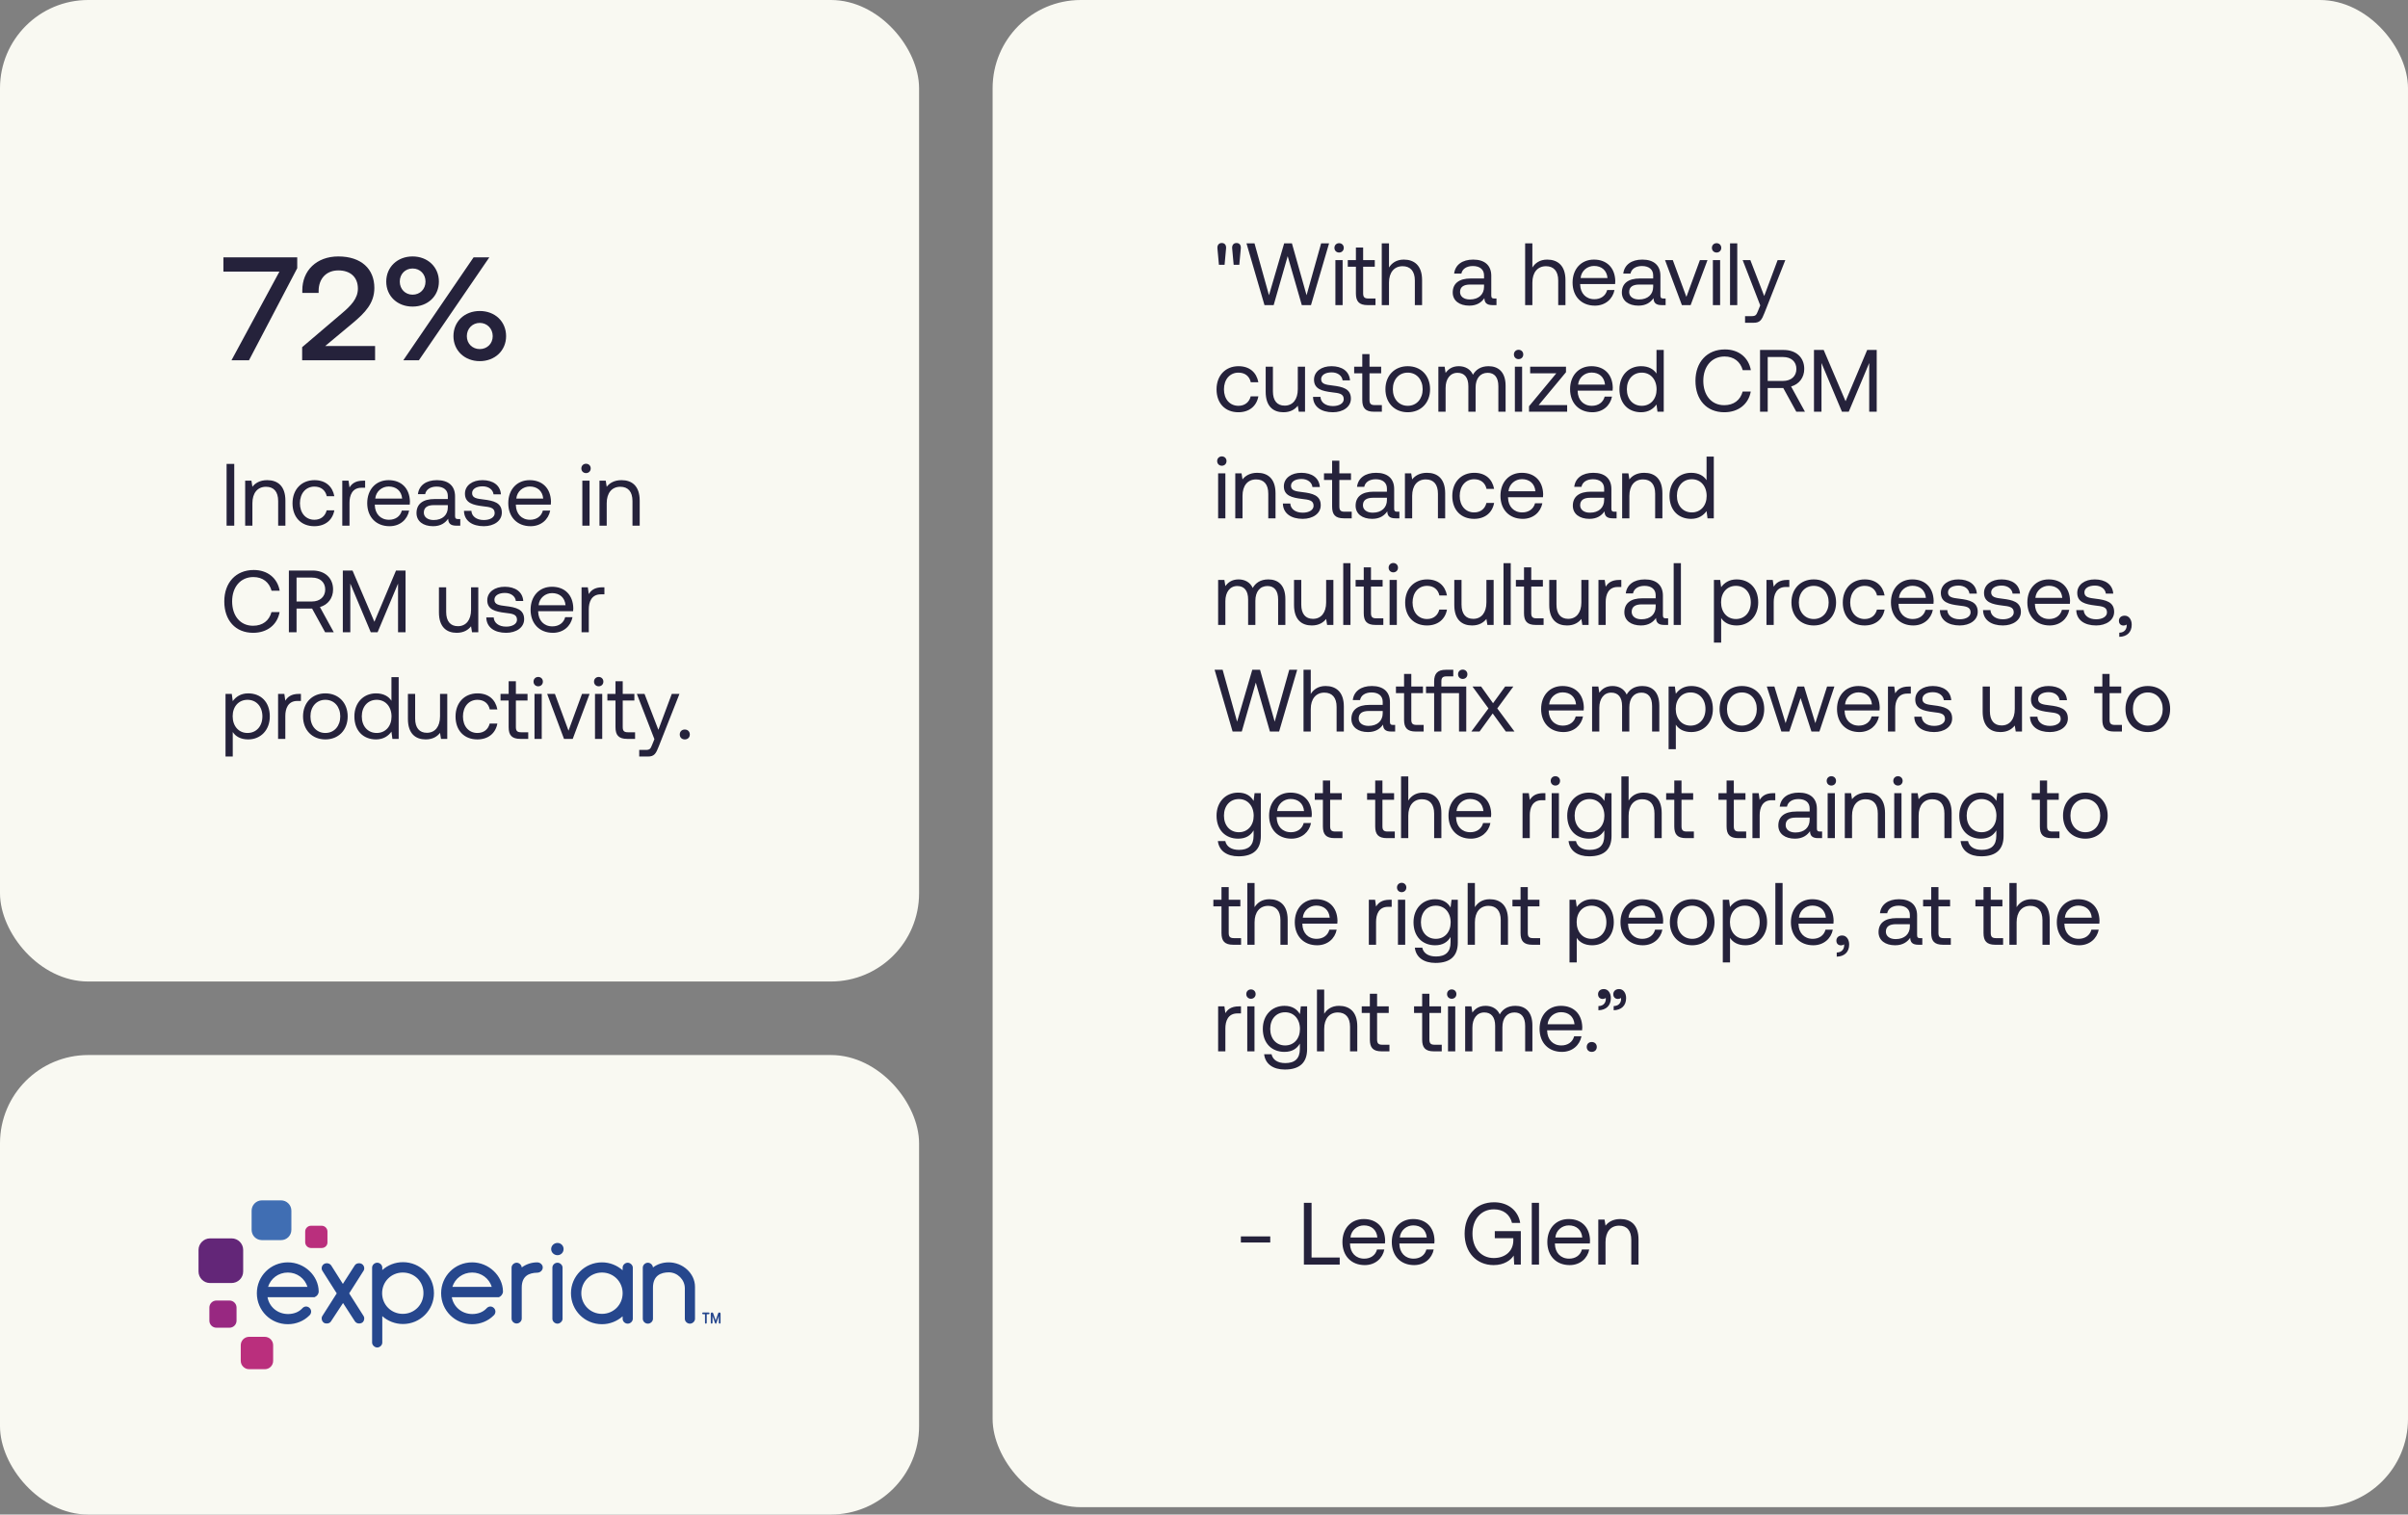 <svg width="655" height="412" viewBox="0 0 655 412" fill="none" xmlns="http://www.w3.org/2000/svg">
<rect x="0" y="0" width="655" height="412" fill="#808080" stroke="none"/>
<rect width="250" height="267" rx="24" fill="#F9F9F2"/>
<path d="M60.769 73.88V70H80.849V72.96L67.729 98H62.969L76.009 73.88H60.769ZM82.189 98V94.44L92.949 85.28C95.469 83.16 97.349 81.2 97.349 78.52C97.349 75.32 95.229 73.56 92.029 73.56C88.829 73.56 86.669 75.72 86.669 79.2V79.68H82.229V78.96C82.229 73.64 86.069 69.76 92.029 69.76C98.309 69.76 101.829 73.2 101.829 78.32C101.829 82.48 99.309 85.08 95.909 87.92L88.469 94.12H102.029V98H82.189ZM105.064 76.6C105.064 72.64 108.104 69.76 112.224 69.76C116.344 69.76 119.384 72.64 119.384 76.6C119.384 80.56 116.344 83.4 112.224 83.4C108.104 83.4 105.064 80.56 105.064 76.6ZM113.944 98H109.704L128.824 70H133.104L113.944 98ZM115.744 76.6C115.744 74.56 114.264 73.04 112.224 73.04C110.224 73.04 108.744 74.56 108.744 76.6C108.744 78.64 110.224 80.16 112.224 80.16C114.264 80.16 115.744 78.64 115.744 76.6ZM123.344 91.44C123.344 87.44 126.384 84.6 130.504 84.6C134.624 84.6 137.664 87.44 137.664 91.44C137.664 95.36 134.624 98.24 130.504 98.24C126.384 98.24 123.344 95.36 123.344 91.44ZM134.024 91.44C134.024 89.4 132.504 87.84 130.504 87.84C128.504 87.84 126.984 89.4 126.984 91.44C126.984 93.48 128.504 94.96 130.504 94.96C132.504 94.96 134.024 93.48 134.024 91.44Z" fill="#25223B"/>
<path d="M61.632 143V126.2H63.72V143H61.632ZM72.688 130.616C75.448 130.616 77.632 132.128 77.632 136.184V143H75.664V136.304C75.664 133.76 74.488 132.416 72.352 132.416C70.048 132.416 68.656 134.12 68.656 136.88V143H66.688V130.76H68.392L68.656 132.416C69.376 131.48 70.624 130.616 72.688 130.616ZM85.496 143.144C81.92 143.144 79.568 140.72 79.568 136.904C79.568 133.16 81.992 130.616 85.544 130.616C88.544 130.616 90.44 132.296 90.944 134.984H88.88C88.52 133.352 87.32 132.368 85.52 132.368C83.168 132.368 81.584 134.24 81.584 136.904C81.584 139.568 83.168 141.392 85.52 141.392C87.272 141.392 88.472 140.384 88.856 138.824H90.944C90.464 141.464 88.472 143.144 85.496 143.144ZM98.766 130.76H99.318V132.68H98.334C95.766 132.68 95.07 134.816 95.07 136.76V143H93.102V130.76H94.806L95.07 132.608C95.646 131.672 96.582 130.76 98.766 130.76ZM105.961 143.144C102.289 143.144 99.889 140.624 99.889 136.88C99.889 133.16 102.241 130.616 105.697 130.616C109.153 130.616 111.409 132.8 111.505 136.424C111.505 136.688 111.481 136.976 111.457 137.264H101.953V137.432C102.025 139.76 103.489 141.392 105.817 141.392C107.545 141.392 108.889 140.48 109.297 138.896H111.289C110.809 141.344 108.793 143.144 105.961 143.144ZM102.073 135.632H109.393C109.201 133.52 107.761 132.344 105.721 132.344C103.921 132.344 102.265 133.64 102.073 135.632ZM124.574 141.2H125.198V143H124.118C122.486 143 121.934 142.304 121.91 141.104C121.142 142.208 119.918 143.144 117.806 143.144C115.118 143.144 113.294 141.8 113.294 139.568C113.294 137.12 114.998 135.752 118.214 135.752H121.814V134.912C121.814 133.328 120.686 132.368 118.766 132.368C117.038 132.368 115.886 133.184 115.646 134.432H113.678C113.966 132.032 115.91 130.616 118.862 130.616C121.982 130.616 123.782 132.176 123.782 135.032V140.384C123.782 141.032 124.022 141.2 124.574 141.2ZM121.814 138.008V137.408H118.022C116.27 137.408 115.286 138.056 115.286 139.448C115.286 140.648 116.318 141.464 117.95 141.464C120.398 141.464 121.814 140.048 121.814 138.008ZM126.207 138.968H128.223C128.295 140.408 129.567 141.464 131.607 141.464C133.335 141.464 134.559 140.72 134.559 139.592C134.559 138.056 133.215 137.936 131.391 137.72C128.655 137.384 126.471 136.832 126.471 134.288C126.471 132.056 128.511 130.592 131.271 130.616C134.055 130.64 136.071 131.936 136.263 134.48H134.247C134.103 133.232 132.951 132.296 131.271 132.296C129.567 132.296 128.415 133.016 128.415 134.144C128.415 135.488 129.711 135.656 131.487 135.872C134.271 136.208 136.503 136.736 136.503 139.448C136.503 141.728 134.319 143.144 131.607 143.144C128.439 143.144 126.255 141.656 126.207 138.968ZM144.328 143.144C140.656 143.144 138.256 140.624 138.256 136.88C138.256 133.16 140.608 130.616 144.064 130.616C147.52 130.616 149.776 132.8 149.872 136.424C149.872 136.688 149.848 136.976 149.824 137.264H140.32V137.432C140.392 139.76 141.856 141.392 144.184 141.392C145.912 141.392 147.256 140.48 147.664 138.896H149.656C149.176 141.344 147.16 143.144 144.328 143.144ZM140.44 135.632H147.76C147.568 133.52 146.128 132.344 144.088 132.344C142.288 132.344 140.632 133.64 140.44 135.632ZM159.407 128.696C158.687 128.696 158.135 128.168 158.135 127.424C158.135 126.68 158.687 126.152 159.407 126.152C160.127 126.152 160.679 126.68 160.679 127.424C160.679 128.168 160.127 128.696 159.407 128.696ZM158.399 143V130.76H160.367V143H158.399ZM169.063 130.616C171.823 130.616 174.007 132.128 174.007 136.184V143H172.039V136.304C172.039 133.76 170.863 132.416 168.727 132.416C166.423 132.416 165.031 134.12 165.031 136.88V143H163.063V130.76H164.767L165.031 132.416C165.751 131.48 166.999 130.616 169.063 130.616ZM68.856 172.144C64.032 172.144 61.008 168.736 61.008 163.6C61.008 158.512 64.152 155.056 69.024 155.056C72.744 155.056 75.456 157.216 76.08 160.696H73.872C73.224 158.368 71.448 156.976 68.928 156.976C65.4 156.976 63.144 159.712 63.144 163.6C63.144 167.464 65.304 170.224 68.832 170.224C71.424 170.224 73.224 168.856 73.848 166.504H76.056C75.432 169.984 72.648 172.144 68.856 172.144ZM78.577 172V155.2H85.009C88.369 155.2 90.601 157.216 90.601 160.36C90.601 162.712 89.185 164.536 87.025 165.136L90.793 172H88.441L84.889 165.544H80.665V172H78.577ZM84.865 157.12H80.665V163.624H84.841C87.049 163.624 88.465 162.328 88.465 160.36C88.465 158.392 87.049 157.12 84.865 157.12ZM93.249 172V155.2H95.889L101.841 169.144L107.721 155.2H110.313V172H108.273V158.752L102.705 172H100.857L95.289 158.752V172H93.249ZM128.131 165.88V159.76H130.099V172H128.395L128.131 170.368C127.411 171.28 126.235 172.144 124.219 172.144C121.531 172.144 119.395 170.632 119.395 166.576V159.76H121.363V166.456C121.363 169 122.515 170.344 124.555 170.344C126.787 170.344 128.131 168.64 128.131 165.88ZM132.278 167.968H134.294C134.366 169.408 135.638 170.464 137.678 170.464C139.406 170.464 140.63 169.72 140.63 168.592C140.63 167.056 139.286 166.936 137.462 166.72C134.726 166.384 132.542 165.832 132.542 163.288C132.542 161.056 134.582 159.592 137.342 159.616C140.126 159.64 142.142 160.936 142.334 163.48H140.318C140.174 162.232 139.022 161.296 137.342 161.296C135.638 161.296 134.486 162.016 134.486 163.144C134.486 164.488 135.782 164.656 137.558 164.872C140.342 165.208 142.574 165.736 142.574 168.448C142.574 170.728 140.39 172.144 137.678 172.144C134.51 172.144 132.326 170.656 132.278 167.968ZM150.398 172.144C146.726 172.144 144.326 169.624 144.326 165.88C144.326 162.16 146.678 159.616 150.134 159.616C153.59 159.616 155.846 161.8 155.942 165.424C155.942 165.688 155.918 165.976 155.894 166.264H146.39V166.432C146.462 168.76 147.926 170.392 150.254 170.392C151.982 170.392 153.326 169.48 153.734 167.896H155.726C155.246 170.344 153.23 172.144 150.398 172.144ZM146.51 164.632H153.83C153.638 162.52 152.198 161.344 150.158 161.344C148.358 161.344 146.702 162.64 146.51 164.632ZM163.852 159.76H164.404V161.68H163.42C160.852 161.68 160.156 163.816 160.156 165.76V172H158.188V159.76H159.892L160.156 161.608C160.732 160.672 161.668 159.76 163.852 159.76ZM67.512 188.616C70.896 188.616 73.392 190.896 73.392 194.88C73.392 198.624 70.896 201.144 67.512 201.144C65.448 201.144 64.056 200.304 63.312 199.128V205.8H61.344V188.76H63.048L63.312 190.728C64.128 189.6 65.448 188.616 67.512 188.616ZM67.32 199.392C69.744 199.392 71.376 197.544 71.376 194.88C71.376 192.216 69.744 190.368 67.32 190.368C64.92 190.368 63.288 192.216 63.288 194.832C63.288 197.52 64.92 199.392 67.32 199.392ZM81.305 188.76H81.857V190.68H80.873C78.305 190.68 77.609 192.816 77.609 194.76V201H75.641V188.76H77.345L77.609 190.608C78.185 189.672 79.121 188.76 81.305 188.76ZM88.5 201.144C84.924 201.144 82.428 198.6 82.428 194.88C82.428 191.16 84.924 188.616 88.5 188.616C92.076 188.616 94.572 191.16 94.572 194.88C94.572 198.6 92.076 201.144 88.5 201.144ZM88.5 199.392C90.924 199.392 92.556 197.496 92.556 194.88C92.556 192.264 90.924 190.368 88.5 190.368C86.076 190.368 84.444 192.264 84.444 194.88C84.444 197.496 86.076 199.392 88.5 199.392ZM106.476 190.632V184.2H108.444V201H106.74L106.476 199.032C105.66 200.16 104.34 201.144 102.276 201.144C98.892 201.144 96.396 198.864 96.396 194.88C96.396 191.136 98.892 188.616 102.276 188.616C104.34 188.616 105.732 189.456 106.476 190.632ZM102.468 199.392C104.868 199.392 106.5 197.544 106.5 194.928C106.5 192.24 104.868 190.368 102.468 190.368C100.044 190.368 98.412 192.216 98.412 194.88C98.412 197.544 100.044 199.392 102.468 199.392ZM119.693 194.88V188.76H121.661V201H119.957L119.693 199.368C118.973 200.28 117.797 201.144 115.781 201.144C113.093 201.144 110.957 199.632 110.957 195.576V188.76H112.925V195.456C112.925 198 114.077 199.344 116.117 199.344C118.349 199.344 119.693 197.64 119.693 194.88ZM129.84 201.144C126.264 201.144 123.912 198.72 123.912 194.904C123.912 191.16 126.336 188.616 129.888 188.616C132.888 188.616 134.784 190.296 135.288 192.984H133.224C132.864 191.352 131.664 190.368 129.864 190.368C127.512 190.368 125.928 192.24 125.928 194.904C125.928 197.568 127.512 199.392 129.864 199.392C131.616 199.392 132.816 198.384 133.2 196.824H135.288C134.808 199.464 132.816 201.144 129.84 201.144ZM138.358 197.808V190.56H136.15V188.76H138.358V185.328H140.326V188.76H143.494V190.56H140.326V197.784C140.326 198.816 140.686 199.2 141.742 199.2H143.686V201H141.55C139.198 201 138.358 199.968 138.358 197.808ZM146.399 186.696C145.679 186.696 145.127 186.168 145.127 185.424C145.127 184.68 145.679 184.152 146.399 184.152C147.119 184.152 147.671 184.68 147.671 185.424C147.671 186.168 147.119 186.696 146.399 186.696ZM145.391 201V188.76H147.359V201H145.391ZM153.415 201L148.831 188.76H150.943L154.639 198.768L158.311 188.76H160.375L155.791 201H153.415ZM162.852 186.696C162.132 186.696 161.58 186.168 161.58 185.424C161.58 184.68 162.132 184.152 162.852 184.152C163.572 184.152 164.124 184.68 164.124 185.424C164.124 186.168 163.572 186.696 162.852 186.696ZM161.844 201V188.76H163.812V201H161.844ZM167.42 197.808V190.56H165.212V188.76H167.42V185.328H169.388V188.76H172.556V190.56H169.388V197.784C169.388 198.816 169.748 199.2 170.804 199.2H172.748V201H170.612C168.26 201 167.42 199.968 167.42 197.808ZM178.005 201.072L173.229 188.76H175.317L179.085 198.528L182.733 188.76H184.821L179.181 203.064C178.413 205.032 177.957 205.8 176.229 205.8H173.877V204H175.629C176.757 204 176.949 203.712 177.405 202.56L178.005 201.072ZM184.901 199.8C184.901 198.984 185.477 198.456 186.269 198.456C187.061 198.456 187.637 198.984 187.637 199.8C187.637 200.616 187.061 201.144 186.269 201.144C185.477 201.144 184.901 200.616 184.901 199.8Z" fill="#25223B"/>
<rect x="270" width="385" height="410" rx="24" fill="#F9F9F2"/>
<path d="M333.096 72.032H331.56L331.152 67.568C331.08 66.728 331.512 66.104 332.328 66.104C333.192 66.104 333.576 66.728 333.504 67.568L333.096 72.032ZM337.104 72.032H335.568L335.16 67.568C335.088 66.728 335.52 66.104 336.336 66.104C337.2 66.104 337.584 66.728 337.512 67.568L337.104 72.032ZM343.952 83L339.056 66.2H341.24L345.176 80.312L349.304 66.2H351.416L355.4 80.312L359.36 66.2H361.52L356.6 83H354.104L350.264 69.68L346.448 83H343.952ZM364.25 68.696C363.53 68.696 362.978 68.168 362.978 67.424C362.978 66.68 363.53 66.152 364.25 66.152C364.97 66.152 365.522 66.68 365.522 67.424C365.522 68.168 364.97 68.696 364.25 68.696ZM363.242 83V70.76H365.21V83H363.242ZM368.819 79.808V72.56H366.611V70.76H368.819V67.328H370.787V70.76H373.955V72.56H370.787V79.784C370.787 80.816 371.147 81.2 372.203 81.2H374.147V83H372.011C369.659 83 368.819 81.968 368.819 79.808ZM381.852 70.616C384.588 70.616 386.82 72.128 386.82 76.184V83H384.852V76.304C384.852 73.76 383.628 72.416 381.516 72.416C379.236 72.416 377.82 74.12 377.82 76.88V83H375.852V66.2H377.82V72.776C378.54 71.624 379.788 70.616 381.852 70.616ZM406.434 81.2H407.058V83H405.978C404.346 83 403.794 82.304 403.77 81.104C403.002 82.208 401.778 83.144 399.666 83.144C396.978 83.144 395.154 81.8 395.154 79.568C395.154 77.12 396.858 75.752 400.074 75.752H403.674V74.912C403.674 73.328 402.546 72.368 400.626 72.368C398.898 72.368 397.746 73.184 397.506 74.432H395.538C395.826 72.032 397.77 70.616 400.722 70.616C403.842 70.616 405.642 72.176 405.642 75.032V80.384C405.642 81.032 405.882 81.2 406.434 81.2ZM403.674 78.008V77.408H399.882C398.13 77.408 397.146 78.056 397.146 79.448C397.146 80.648 398.178 81.464 399.81 81.464C402.258 81.464 403.674 80.048 403.674 78.008ZM420.852 70.616C423.588 70.616 425.82 72.128 425.82 76.184V83H423.852V76.304C423.852 73.76 422.628 72.416 420.516 72.416C418.236 72.416 416.82 74.12 416.82 76.88V83H414.852V66.2H416.82V72.776C417.54 71.624 418.788 70.616 420.852 70.616ZM433.828 83.144C430.156 83.144 427.756 80.624 427.756 76.88C427.756 73.16 430.108 70.616 433.564 70.616C437.02 70.616 439.276 72.8 439.372 76.424C439.372 76.688 439.348 76.976 439.324 77.264H429.82V77.432C429.892 79.76 431.356 81.392 433.684 81.392C435.412 81.392 436.756 80.48 437.164 78.896H439.156C438.676 81.344 436.66 83.144 433.828 83.144ZM429.94 75.632H437.26C437.068 73.52 435.628 72.344 433.588 72.344C431.788 72.344 430.132 73.64 429.94 75.632ZM452.441 81.2H453.065V83H451.985C450.353 83 449.801 82.304 449.777 81.104C449.009 82.208 447.785 83.144 445.673 83.144C442.985 83.144 441.161 81.8 441.161 79.568C441.161 77.12 442.865 75.752 446.081 75.752H449.681V74.912C449.681 73.328 448.553 72.368 446.633 72.368C444.905 72.368 443.753 73.184 443.513 74.432H441.545C441.833 72.032 443.777 70.616 446.729 70.616C449.849 70.616 451.649 72.176 451.649 75.032V80.384C451.649 81.032 451.889 81.2 452.441 81.2ZM449.681 78.008V77.408H445.889C444.137 77.408 443.153 78.056 443.153 79.448C443.153 80.648 444.185 81.464 445.817 81.464C448.265 81.464 449.681 80.048 449.681 78.008ZM457.493 83L452.909 70.76H455.021L458.717 80.768L462.389 70.76H464.453L459.869 83H457.493ZM466.93 68.696C466.21 68.696 465.658 68.168 465.658 67.424C465.658 66.68 466.21 66.152 466.93 66.152C467.65 66.152 468.202 66.68 468.202 67.424C468.202 68.168 467.65 68.696 466.93 68.696ZM465.922 83V70.76H467.89V83H465.922ZM470.586 83V66.2H472.554V83H470.586ZM478.802 83.072L474.026 70.76H476.114L479.882 80.528L483.53 70.76H485.618L479.978 85.064C479.21 87.032 478.754 87.8 477.026 87.8H474.674V86H476.426C477.554 86 477.746 85.712 478.202 84.56L478.802 83.072ZM336.84 112.144C333.264 112.144 330.912 109.72 330.912 105.904C330.912 102.16 333.336 99.616 336.888 99.616C339.888 99.616 341.784 101.296 342.288 103.984H340.224C339.864 102.352 338.664 101.368 336.864 101.368C334.512 101.368 332.928 103.24 332.928 105.904C332.928 108.568 334.512 110.392 336.864 110.392C338.616 110.392 339.816 109.384 340.2 107.824H342.288C341.808 110.464 339.816 112.144 336.84 112.144ZM353.014 105.88V99.76H354.982V112H353.278L353.014 110.368C352.294 111.28 351.118 112.144 349.102 112.144C346.414 112.144 344.278 110.632 344.278 106.576V99.76H346.246V106.456C346.246 109 347.398 110.344 349.438 110.344C351.67 110.344 353.014 108.64 353.014 105.88ZM357.16 107.968H359.176C359.248 109.408 360.52 110.464 362.56 110.464C364.288 110.464 365.512 109.72 365.512 108.592C365.512 107.056 364.168 106.936 362.344 106.72C359.608 106.384 357.424 105.832 357.424 103.288C357.424 101.056 359.464 99.592 362.224 99.616C365.008 99.64 367.024 100.936 367.216 103.48H365.2C365.056 102.232 363.904 101.296 362.224 101.296C360.52 101.296 359.368 102.016 359.368 103.144C359.368 104.488 360.664 104.656 362.44 104.872C365.224 105.208 367.456 105.736 367.456 108.448C367.456 110.728 365.272 112.144 362.56 112.144C359.392 112.144 357.208 110.656 357.16 107.968ZM370.553 108.808V101.56H368.345V99.76H370.553V96.328H372.521V99.76H375.689V101.56H372.521V108.784C372.521 109.816 372.881 110.2 373.937 110.2H375.881V112H373.745C371.393 112 370.553 110.968 370.553 108.808ZM382.922 112.144C379.346 112.144 376.85 109.6 376.85 105.88C376.85 102.16 379.346 99.616 382.922 99.616C386.498 99.616 388.994 102.16 388.994 105.88C388.994 109.6 386.498 112.144 382.922 112.144ZM382.922 110.392C385.346 110.392 386.978 108.496 386.978 105.88C386.978 103.264 385.346 101.368 382.922 101.368C380.498 101.368 378.866 103.264 378.866 105.88C378.866 108.496 380.498 110.392 382.922 110.392ZM404.906 99.616C407.45 99.616 409.538 101.08 409.538 104.944V112H407.57V105.064C407.57 102.664 406.514 101.416 404.666 101.416C402.626 101.416 401.378 102.952 401.378 105.448V112H399.41V105.064C399.41 102.664 398.33 101.416 396.458 101.416C394.442 101.416 393.218 103.096 393.218 105.544V112H391.25V99.76H392.954L393.218 101.44C393.866 100.552 394.898 99.616 396.794 99.616C398.498 99.616 399.962 100.384 400.658 101.944C401.402 100.624 402.722 99.616 404.906 99.616ZM413.071 97.696C412.351 97.696 411.799 97.168 411.799 96.424C411.799 95.68 412.351 95.152 413.071 95.152C413.791 95.152 414.343 95.68 414.343 96.424C414.343 97.168 413.791 97.696 413.071 97.696ZM412.063 112V99.76H414.031V112H412.063ZM416.223 101.56V99.76H425.967V101.248L418.527 110.2H426.279V112H415.911V110.512L423.327 101.56H416.223ZM433.148 112.144C429.476 112.144 427.076 109.624 427.076 105.88C427.076 102.16 429.428 99.616 432.884 99.616C436.34 99.616 438.596 101.8 438.692 105.424C438.692 105.688 438.668 105.976 438.644 106.264H429.14V106.432C429.212 108.76 430.676 110.392 433.004 110.392C434.732 110.392 436.076 109.48 436.484 107.896H438.476C437.996 110.344 435.98 112.144 433.148 112.144ZM429.26 104.632H436.58C436.388 102.52 434.948 101.344 432.908 101.344C431.108 101.344 429.452 102.64 429.26 104.632ZM450.586 101.632V95.2H452.554V112H450.85L450.586 110.032C449.77 111.16 448.45 112.144 446.386 112.144C443.002 112.144 440.506 109.864 440.506 105.88C440.506 102.136 443.002 99.616 446.386 99.616C448.45 99.616 449.842 100.456 450.586 101.632ZM446.578 110.392C448.978 110.392 450.61 108.544 450.61 105.928C450.61 103.24 448.978 101.368 446.578 101.368C444.154 101.368 442.522 103.216 442.522 105.88C442.522 108.544 444.154 110.392 446.578 110.392ZM469.028 112.144C464.204 112.144 461.18 108.736 461.18 103.6C461.18 98.512 464.324 95.056 469.196 95.056C472.916 95.056 475.628 97.216 476.252 100.696H474.044C473.396 98.368 471.62 96.976 469.1 96.976C465.572 96.976 463.316 99.712 463.316 103.6C463.316 107.464 465.476 110.224 469.004 110.224C471.596 110.224 473.396 108.856 474.02 106.504H476.228C475.604 109.984 472.82 112.144 469.028 112.144ZM478.749 112V95.2H485.181C488.541 95.2 490.773 97.216 490.773 100.36C490.773 102.712 489.357 104.536 487.197 105.136L490.965 112H488.613L485.061 105.544H480.837V112H478.749ZM485.037 97.12H480.837V103.624H485.013C487.221 103.624 488.637 102.328 488.637 100.36C488.637 98.392 487.221 97.12 485.037 97.12ZM493.421 112V95.2H496.061L502.013 109.144L507.893 95.2H510.485V112H508.445V98.752L502.877 112H501.029L495.461 98.752V112H493.421ZM332.352 126.696C331.632 126.696 331.08 126.168 331.08 125.424C331.08 124.68 331.632 124.152 332.352 124.152C333.072 124.152 333.624 124.68 333.624 125.424C333.624 126.168 333.072 126.696 332.352 126.696ZM331.344 141V128.76H333.312V141H331.344ZM342.008 128.616C344.768 128.616 346.952 130.128 346.952 134.184V141H344.984V134.304C344.984 131.76 343.808 130.416 341.672 130.416C339.368 130.416 337.976 132.12 337.976 134.88V141H336.008V128.76H337.712L337.976 130.416C338.696 129.48 339.944 128.616 342.008 128.616ZM348.957 136.968H350.973C351.045 138.408 352.317 139.464 354.357 139.464C356.085 139.464 357.309 138.72 357.309 137.592C357.309 136.056 355.965 135.936 354.141 135.72C351.405 135.384 349.221 134.832 349.221 132.288C349.221 130.056 351.261 128.592 354.021 128.616C356.805 128.64 358.821 129.936 359.013 132.48H356.997C356.853 131.232 355.701 130.296 354.021 130.296C352.317 130.296 351.165 131.016 351.165 132.144C351.165 133.488 352.461 133.656 354.237 133.872C357.021 134.208 359.253 134.736 359.253 137.448C359.253 139.728 357.069 141.144 354.357 141.144C351.189 141.144 349.005 139.656 348.957 136.968ZM362.35 137.808V130.56H360.142V128.76H362.35V125.328H364.318V128.76H367.486V130.56H364.318V137.784C364.318 138.816 364.678 139.2 365.734 139.2H367.678V141H365.542C363.19 141 362.35 139.968 362.35 137.808ZM380.02 139.2H380.644V141H379.564C377.932 141 377.38 140.304 377.356 139.104C376.588 140.208 375.364 141.144 373.252 141.144C370.564 141.144 368.74 139.8 368.74 137.568C368.74 135.12 370.444 133.752 373.66 133.752H377.26V132.912C377.26 131.328 376.132 130.368 374.212 130.368C372.484 130.368 371.332 131.184 371.092 132.432H369.124C369.412 130.032 371.356 128.616 374.308 128.616C377.428 128.616 379.228 130.176 379.228 133.032V138.384C379.228 139.032 379.468 139.2 380.02 139.2ZM377.26 136.008V135.408H373.468C371.716 135.408 370.732 136.056 370.732 137.448C370.732 138.648 371.764 139.464 373.396 139.464C375.844 139.464 377.26 138.048 377.26 136.008ZM388.157 128.616C390.917 128.616 393.101 130.128 393.101 134.184V141H391.133V134.304C391.133 131.76 389.957 130.416 387.821 130.416C385.517 130.416 384.125 132.12 384.125 134.88V141H382.157V128.76H383.861L384.125 130.416C384.845 129.48 386.093 128.616 388.157 128.616ZM400.965 141.144C397.389 141.144 395.037 138.72 395.037 134.904C395.037 131.16 397.461 128.616 401.013 128.616C404.013 128.616 405.909 130.296 406.413 132.984H404.349C403.989 131.352 402.789 130.368 400.989 130.368C398.637 130.368 397.053 132.24 397.053 134.904C397.053 137.568 398.637 139.392 400.989 139.392C402.741 139.392 403.941 138.384 404.325 136.824H406.413C405.933 139.464 403.941 141.144 400.965 141.144ZM414.211 141.144C410.539 141.144 408.139 138.624 408.139 134.88C408.139 131.16 410.491 128.616 413.947 128.616C417.403 128.616 419.659 130.8 419.755 134.424C419.755 134.688 419.731 134.976 419.707 135.264H410.203V135.432C410.275 137.76 411.739 139.392 414.067 139.392C415.795 139.392 417.139 138.48 417.547 136.896H419.539C419.059 139.344 417.043 141.144 414.211 141.144ZM410.323 133.632H417.643C417.451 131.52 416.011 130.344 413.971 130.344C412.171 130.344 410.515 131.64 410.323 133.632ZM439.106 139.2H439.73V141H438.65C437.018 141 436.466 140.304 436.442 139.104C435.674 140.208 434.45 141.144 432.338 141.144C429.65 141.144 427.826 139.8 427.826 137.568C427.826 135.12 429.53 133.752 432.746 133.752H436.346V132.912C436.346 131.328 435.218 130.368 433.298 130.368C431.57 130.368 430.418 131.184 430.178 132.432H428.21C428.498 130.032 430.442 128.616 433.394 128.616C436.514 128.616 438.314 130.176 438.314 133.032V138.384C438.314 139.032 438.554 139.2 439.106 139.2ZM436.346 136.008V135.408H432.554C430.802 135.408 429.818 136.056 429.818 137.448C429.818 138.648 430.85 139.464 432.482 139.464C434.93 139.464 436.346 138.048 436.346 136.008ZM447.242 128.616C450.002 128.616 452.186 130.128 452.186 134.184V141H450.218V134.304C450.218 131.76 449.042 130.416 446.906 130.416C444.602 130.416 443.21 132.12 443.21 134.88V141H441.242V128.76H442.946L443.21 130.416C443.93 129.48 445.178 128.616 447.242 128.616ZM464.203 130.632V124.2H466.171V141H464.467L464.203 139.032C463.387 140.16 462.067 141.144 460.003 141.144C456.619 141.144 454.123 138.864 454.123 134.88C454.123 131.136 456.619 128.616 460.003 128.616C462.067 128.616 463.459 129.456 464.203 130.632ZM460.195 139.392C462.595 139.392 464.227 137.544 464.227 134.928C464.227 132.24 462.595 130.368 460.195 130.368C457.771 130.368 456.139 132.216 456.139 134.88C456.139 137.544 457.771 139.392 460.195 139.392ZM345 157.616C347.544 157.616 349.632 159.08 349.632 162.944V170H347.664V163.064C347.664 160.664 346.608 159.416 344.76 159.416C342.72 159.416 341.472 160.952 341.472 163.448V170H339.504V163.064C339.504 160.664 338.424 159.416 336.552 159.416C334.536 159.416 333.312 161.096 333.312 163.544V170H331.344V157.76H333.048L333.312 159.44C333.96 158.552 334.992 157.616 336.888 157.616C338.592 157.616 340.056 158.384 340.752 159.944C341.496 158.624 342.816 157.616 345 157.616ZM360.725 163.88V157.76H362.693V170H360.989L360.725 168.368C360.005 169.28 358.829 170.144 356.812 170.144C354.125 170.144 351.989 168.632 351.989 164.576V157.76H353.957V164.456C353.957 167 355.109 168.344 357.148 168.344C359.381 168.344 360.725 166.64 360.725 163.88ZM365.375 170V153.2H367.343V170H365.375ZM370.951 166.808V159.56H368.743V157.76H370.951V154.328H372.919V157.76H376.087V159.56H372.919V166.784C372.919 167.816 373.279 168.2 374.335 168.2H376.279V170H374.143C371.791 170 370.951 168.968 370.951 166.808ZM378.993 155.696C378.273 155.696 377.721 155.168 377.721 154.424C377.721 153.68 378.273 153.152 378.993 153.152C379.713 153.152 380.265 153.68 380.265 154.424C380.265 155.168 379.713 155.696 378.993 155.696ZM377.985 170V157.76H379.953V170H377.985ZM388.145 170.144C384.569 170.144 382.217 167.72 382.217 163.904C382.217 160.16 384.641 157.616 388.193 157.616C391.193 157.616 393.089 159.296 393.593 161.984H391.529C391.169 160.352 389.969 159.368 388.169 159.368C385.817 159.368 384.233 161.24 384.233 163.904C384.233 166.568 385.817 168.392 388.169 168.392C389.921 168.392 391.121 167.384 391.505 165.824H393.593C393.113 168.464 391.121 170.144 388.145 170.144ZM404.318 163.88V157.76H406.286V170H404.582L404.318 168.368C403.598 169.28 402.422 170.144 400.406 170.144C397.718 170.144 395.582 168.632 395.582 164.576V157.76H397.55V164.456C397.55 167 398.702 168.344 400.742 168.344C402.974 168.344 404.318 166.64 404.318 163.88ZM408.969 170V153.2H410.937V170H408.969ZM414.545 166.808V159.56H412.337V157.76H414.545V154.328H416.513V157.76H419.681V159.56H416.513V166.784C416.513 167.816 416.873 168.2 417.929 168.2H419.873V170H417.737C415.385 170 414.545 168.968 414.545 166.808ZM430.146 163.88V157.76H432.114V170H430.41L430.146 168.368C429.426 169.28 428.25 170.144 426.234 170.144C423.546 170.144 421.41 168.632 421.41 164.576V157.76H423.378V164.456C423.378 167 424.53 168.344 426.57 168.344C428.802 168.344 430.146 166.64 430.146 163.88ZM440.461 157.76H441.013V159.68H440.029C437.461 159.68 436.765 161.816 436.765 163.76V170H434.797V157.76H436.501L436.765 159.608C437.341 158.672 438.277 157.76 440.461 157.76ZM453.121 168.2H453.745V170H452.665C451.033 170 450.481 169.304 450.457 168.104C449.689 169.208 448.465 170.144 446.353 170.144C443.665 170.144 441.841 168.8 441.841 166.568C441.841 164.12 443.545 162.752 446.761 162.752H450.361V161.912C450.361 160.328 449.233 159.368 447.313 159.368C445.585 159.368 444.433 160.184 444.193 161.432H442.225C442.513 159.032 444.457 157.616 447.409 157.616C450.529 157.616 452.329 159.176 452.329 162.032V167.384C452.329 168.032 452.569 168.2 453.121 168.2ZM450.361 165.008V164.408H446.569C444.817 164.408 443.833 165.056 443.833 166.448C443.833 167.648 444.865 168.464 446.497 168.464C448.945 168.464 450.361 167.048 450.361 165.008ZM455.258 170V153.2H457.226V170H455.258ZM472.371 157.616C475.755 157.616 478.251 159.896 478.251 163.88C478.251 167.624 475.755 170.144 472.371 170.144C470.307 170.144 468.915 169.304 468.171 168.128V174.8H466.203V157.76H467.907L468.171 159.728C468.987 158.6 470.307 157.616 472.371 157.616ZM472.179 168.392C474.603 168.392 476.235 166.544 476.235 163.88C476.235 161.216 474.603 159.368 472.179 159.368C469.779 159.368 468.147 161.216 468.147 163.832C468.147 166.52 469.779 168.392 472.179 168.392ZM486.164 157.76H486.716V159.68H485.732C483.164 159.68 482.468 161.816 482.468 163.76V170H480.5V157.76H482.204L482.468 159.608C483.044 158.672 483.98 157.76 486.164 157.76ZM493.359 170.144C489.783 170.144 487.287 167.6 487.287 163.88C487.287 160.16 489.783 157.616 493.359 157.616C496.935 157.616 499.431 160.16 499.431 163.88C499.431 167.6 496.935 170.144 493.359 170.144ZM493.359 168.392C495.783 168.392 497.415 166.496 497.415 163.88C497.415 161.264 495.783 159.368 493.359 159.368C490.935 159.368 489.303 161.264 489.303 163.88C489.303 166.496 490.935 168.392 493.359 168.392ZM507.184 170.144C503.608 170.144 501.256 167.72 501.256 163.904C501.256 160.16 503.68 157.616 507.232 157.616C510.232 157.616 512.128 159.296 512.632 161.984H510.568C510.208 160.352 509.008 159.368 507.208 159.368C504.856 159.368 503.272 161.24 503.272 163.904C503.272 166.568 504.856 168.392 507.208 168.392C508.96 168.392 510.16 167.384 510.544 165.824H512.632C512.152 168.464 510.16 170.144 507.184 170.144ZM520.429 170.144C516.757 170.144 514.357 167.624 514.357 163.88C514.357 160.16 516.709 157.616 520.165 157.616C523.621 157.616 525.877 159.8 525.973 163.424C525.973 163.688 525.949 163.976 525.925 164.264H516.421V164.432C516.493 166.76 517.957 168.392 520.285 168.392C522.013 168.392 523.357 167.48 523.765 165.896H525.757C525.277 168.344 523.261 170.144 520.429 170.144ZM516.541 162.632H523.861C523.669 160.52 522.229 159.344 520.189 159.344C518.389 159.344 516.733 160.64 516.541 162.632ZM527.668 165.968H529.684C529.756 167.408 531.028 168.464 533.068 168.464C534.796 168.464 536.02 167.72 536.02 166.592C536.02 165.056 534.676 164.936 532.852 164.72C530.116 164.384 527.932 163.832 527.932 161.288C527.932 159.056 529.972 157.592 532.732 157.616C535.516 157.64 537.532 158.936 537.724 161.48H535.708C535.564 160.232 534.412 159.296 532.732 159.296C531.028 159.296 529.876 160.016 529.876 161.144C529.876 162.488 531.172 162.656 532.948 162.872C535.732 163.208 537.964 163.736 537.964 166.448C537.964 168.728 535.78 170.144 533.068 170.144C529.9 170.144 527.716 168.656 527.668 165.968ZM539.41 165.968H541.426C541.498 167.408 542.77 168.464 544.81 168.464C546.538 168.464 547.762 167.72 547.762 166.592C547.762 165.056 546.418 164.936 544.594 164.72C541.858 164.384 539.674 163.832 539.674 161.288C539.674 159.056 541.714 157.592 544.474 157.616C547.258 157.64 549.274 158.936 549.466 161.48H547.45C547.306 160.232 546.154 159.296 544.474 159.296C542.77 159.296 541.618 160.016 541.618 161.144C541.618 162.488 542.914 162.656 544.69 162.872C547.474 163.208 549.706 163.736 549.706 166.448C549.706 168.728 547.522 170.144 544.81 170.144C541.642 170.144 539.458 168.656 539.41 165.968ZM557.531 170.144C553.859 170.144 551.459 167.624 551.459 163.88C551.459 160.16 553.811 157.616 557.267 157.616C560.723 157.616 562.979 159.8 563.075 163.424C563.075 163.688 563.051 163.976 563.027 164.264H553.523V164.432C553.595 166.76 555.059 168.392 557.387 168.392C559.115 168.392 560.459 167.48 560.867 165.896H562.859C562.379 168.344 560.363 170.144 557.531 170.144ZM553.643 162.632H560.963C560.771 160.52 559.331 159.344 557.291 159.344C555.491 159.344 553.835 160.64 553.643 162.632ZM564.77 165.968H566.786C566.858 167.408 568.13 168.464 570.17 168.464C571.898 168.464 573.122 167.72 573.122 166.592C573.122 165.056 571.778 164.936 569.954 164.72C567.218 164.384 565.034 163.832 565.034 161.288C565.034 159.056 567.074 157.592 569.834 157.616C572.618 157.64 574.634 158.936 574.826 161.48H572.81C572.666 160.232 571.514 159.296 569.834 159.296C568.13 159.296 566.978 160.016 566.978 161.144C566.978 162.488 568.274 162.656 570.05 162.872C572.834 163.208 575.066 163.736 575.066 166.448C575.066 168.728 572.882 170.144 570.17 170.144C567.002 170.144 564.818 168.656 564.77 165.968ZM577.951 167.48C579.127 167.48 579.847 168.608 579.847 169.928C579.847 171.968 578.575 173.192 576.463 173.24V172.112C577.999 172.088 578.479 171.008 578.479 170.192C578.479 170.072 578.479 169.976 578.455 169.88C578.263 170.072 577.927 170.168 577.639 170.168C576.919 170.168 576.367 169.736 576.367 168.872C576.367 168.08 576.943 167.48 577.951 167.48ZM335.28 199L330.384 182.2H332.568L336.504 196.312L340.632 182.2H342.744L346.728 196.312L350.688 182.2H352.848L347.928 199H345.432L341.592 185.68L337.776 199H335.28ZM360.571 186.616C363.307 186.616 365.539 188.128 365.539 192.184V199H363.571V192.304C363.571 189.76 362.347 188.416 360.235 188.416C357.955 188.416 356.539 190.12 356.539 192.88V199H354.571V182.2H356.539V188.776C357.259 187.624 358.507 186.616 360.571 186.616ZM378.871 197.2H379.495V199H378.415C376.783 199 376.231 198.304 376.207 197.104C375.439 198.208 374.215 199.144 372.103 199.144C369.415 199.144 367.591 197.8 367.591 195.568C367.591 193.12 369.295 191.752 372.511 191.752H376.111V190.912C376.111 189.328 374.983 188.368 373.063 188.368C371.335 188.368 370.183 189.184 369.943 190.432H367.975C368.263 188.032 370.207 186.616 373.159 186.616C376.279 186.616 378.079 188.176 378.079 191.032V196.384C378.079 197.032 378.319 197.2 378.871 197.2ZM376.111 194.008V193.408H372.319C370.567 193.408 369.583 194.056 369.583 195.448C369.583 196.648 370.615 197.464 372.247 197.464C374.695 197.464 376.111 196.048 376.111 194.008ZM381.92 195.808V188.56H379.712V186.76H381.92V183.328H383.888V186.76H387.056V188.56H383.888V195.784C383.888 196.816 384.248 197.2 385.304 197.2H387.248V199H385.112C382.76 199 381.92 197.968 381.92 195.808ZM397.876 184.696C397.156 184.696 396.604 184.168 396.604 183.424C396.604 182.68 397.156 182.152 397.876 182.152C398.596 182.152 399.148 182.68 399.148 183.424C399.148 184.168 398.596 184.696 397.876 184.696ZM392.068 186.76H398.836V199H396.868V188.56H392.068V199H390.1V188.56H387.892V186.76H390.1V185.392C390.1 183.232 391.012 182.2 393.292 182.2H395.308V184H393.412C392.428 184 392.068 184.408 392.068 185.344V186.76ZM400.22 199L404.876 192.712L400.532 186.76H402.884L406.124 191.296L409.412 186.76H411.644L407.276 192.712L411.956 199H409.604L406.028 194.08L402.452 199H400.22ZM425.273 199.144C421.601 199.144 419.201 196.624 419.201 192.88C419.201 189.16 421.553 186.616 425.009 186.616C428.465 186.616 430.721 188.8 430.817 192.424C430.817 192.688 430.793 192.976 430.769 193.264H421.265V193.432C421.337 195.76 422.801 197.392 425.129 197.392C426.857 197.392 428.201 196.48 428.609 194.896H430.601C430.121 197.344 428.105 199.144 425.273 199.144ZM421.385 191.632H428.705C428.513 189.52 427.073 188.344 425.033 188.344C423.233 188.344 421.577 189.64 421.385 191.632ZM446.719 186.616C449.263 186.616 451.351 188.08 451.351 191.944V199H449.383V192.064C449.383 189.664 448.327 188.416 446.479 188.416C444.439 188.416 443.191 189.952 443.191 192.448V199H441.223V192.064C441.223 189.664 440.143 188.416 438.271 188.416C436.255 188.416 435.031 190.096 435.031 192.544V199H433.063V186.76H434.767L435.031 188.44C435.679 187.552 436.711 186.616 438.607 186.616C440.311 186.616 441.775 187.384 442.471 188.944C443.215 187.624 444.535 186.616 446.719 186.616ZM460.043 186.616C463.427 186.616 465.923 188.896 465.923 192.88C465.923 196.624 463.427 199.144 460.043 199.144C457.979 199.144 456.587 198.304 455.843 197.128V203.8H453.875V186.76H455.579L455.843 188.728C456.659 187.6 457.979 186.616 460.043 186.616ZM459.851 197.392C462.275 197.392 463.907 195.544 463.907 192.88C463.907 190.216 462.275 188.368 459.851 188.368C457.451 188.368 455.819 190.216 455.819 192.832C455.819 195.52 457.451 197.392 459.851 197.392ZM473.812 199.144C470.236 199.144 467.74 196.6 467.74 192.88C467.74 189.16 470.236 186.616 473.812 186.616C477.388 186.616 479.884 189.16 479.884 192.88C479.884 196.6 477.388 199.144 473.812 199.144ZM473.812 197.392C476.236 197.392 477.868 195.496 477.868 192.88C477.868 190.264 476.236 188.368 473.812 188.368C471.388 188.368 469.756 190.264 469.756 192.88C469.756 195.496 471.388 197.392 473.812 197.392ZM484.55 199L480.59 186.76H482.654L485.702 196.72L488.918 186.76H490.742L493.79 196.72L496.982 186.76H498.974L494.894 199H492.734L489.782 189.904L486.71 199H484.55ZM505.757 199.144C502.085 199.144 499.685 196.624 499.685 192.88C499.685 189.16 502.037 186.616 505.493 186.616C508.949 186.616 511.205 188.8 511.301 192.424C511.301 192.688 511.277 192.976 511.253 193.264H501.749V193.432C501.821 195.76 503.285 197.392 505.613 197.392C507.341 197.392 508.685 196.48 509.093 194.896H511.085C510.605 197.344 508.589 199.144 505.757 199.144ZM501.869 191.632H509.189C508.997 189.52 507.557 188.344 505.517 188.344C503.717 188.344 502.061 189.64 501.869 191.632ZM519.211 186.76H519.763V188.68H518.779C516.211 188.68 515.515 190.816 515.515 192.76V199H513.547V186.76H515.251L515.515 188.608C516.091 187.672 517.027 186.76 519.211 186.76ZM520.707 194.968H522.723C522.795 196.408 524.067 197.464 526.107 197.464C527.835 197.464 529.059 196.72 529.059 195.592C529.059 194.056 527.715 193.936 525.891 193.72C523.155 193.384 520.971 192.832 520.971 190.288C520.971 188.056 523.011 186.592 525.771 186.616C528.555 186.64 530.571 187.936 530.763 190.48H528.747C528.603 189.232 527.451 188.296 525.771 188.296C524.067 188.296 522.915 189.016 522.915 190.144C522.915 191.488 524.211 191.656 525.987 191.872C528.771 192.208 531.003 192.736 531.003 195.448C531.003 197.728 528.819 199.144 526.107 199.144C522.939 199.144 520.755 197.656 520.707 194.968ZM548.037 192.88V186.76H550.005V199H548.301L548.037 197.368C547.317 198.28 546.141 199.144 544.125 199.144C541.437 199.144 539.301 197.632 539.301 193.576V186.76H541.269V193.456C541.269 196 542.421 197.344 544.461 197.344C546.693 197.344 548.037 195.64 548.037 192.88ZM552.184 194.968H554.2C554.272 196.408 555.544 197.464 557.584 197.464C559.312 197.464 560.536 196.72 560.536 195.592C560.536 194.056 559.192 193.936 557.368 193.72C554.632 193.384 552.448 192.832 552.448 190.288C552.448 188.056 554.488 186.592 557.248 186.616C560.032 186.64 562.048 187.936 562.24 190.48H560.224C560.08 189.232 558.928 188.296 557.248 188.296C555.544 188.296 554.392 189.016 554.392 190.144C554.392 191.488 555.688 191.656 557.464 191.872C560.248 192.208 562.48 192.736 562.48 195.448C562.48 197.728 560.296 199.144 557.584 199.144C554.416 199.144 552.232 197.656 552.184 194.968ZM571.858 195.808V188.56H569.65V186.76H571.858V183.328H573.826V186.76H576.994V188.56H573.826V195.784C573.826 196.816 574.186 197.2 575.242 197.2H577.186V199H575.05C572.698 199 571.858 197.968 571.858 195.808ZM584.226 199.144C580.65 199.144 578.154 196.6 578.154 192.88C578.154 189.16 580.65 186.616 584.226 186.616C587.802 186.616 590.298 189.16 590.298 192.88C590.298 196.6 587.802 199.144 584.226 199.144ZM584.226 197.392C586.65 197.392 588.282 195.496 588.282 192.88C588.282 190.264 586.65 188.368 584.226 188.368C581.802 188.368 580.17 190.264 580.17 192.88C580.17 195.496 581.802 197.392 584.226 197.392ZM340.992 217.872L341.256 215.76H342.96V227.4C342.96 230.928 341.088 232.944 336.888 232.944C333.768 232.944 331.584 231.48 331.272 228.792H333.288C333.624 230.328 334.992 231.192 337.032 231.192C339.6 231.192 340.992 229.992 340.992 227.328V225.888C340.176 227.28 338.856 228.144 336.792 228.144C333.408 228.144 330.912 225.864 330.912 221.88C330.912 218.136 333.408 215.616 336.792 215.616C338.856 215.616 340.224 216.504 340.992 217.872ZM336.984 226.392C339.384 226.392 341.016 224.544 341.016 221.928C341.016 219.24 339.384 217.368 336.984 217.368C334.56 217.368 332.928 219.216 332.928 221.88C332.928 224.544 334.56 226.392 336.984 226.392ZM351.281 228.144C347.609 228.144 345.209 225.624 345.209 221.88C345.209 218.16 347.561 215.616 351.017 215.616C354.473 215.616 356.729 217.8 356.825 221.424C356.825 221.688 356.801 221.976 356.777 222.264H347.273V222.432C347.345 224.76 348.809 226.392 351.137 226.392C352.865 226.392 354.209 225.48 354.617 223.896H356.609C356.129 226.344 354.113 228.144 351.281 228.144ZM347.393 220.632H354.713C354.521 218.52 353.081 217.344 351.041 217.344C349.241 217.344 347.585 218.64 347.393 220.632ZM359.842 224.808V217.56H357.634V215.76H359.842V212.328H361.81V215.76H364.978V217.56H361.81V224.784C361.81 225.816 362.17 226.2 363.226 226.2H365.17V228H363.034C360.682 228 359.842 226.968 359.842 224.808ZM374.069 224.808V217.56H371.861V215.76H374.069V212.328H376.037V215.76H379.205V217.56H376.037V224.784C376.037 225.816 376.397 226.2 377.453 226.2H379.397V228H377.261C374.909 228 374.069 226.968 374.069 224.808ZM387.102 215.616C389.838 215.616 392.07 217.128 392.07 221.184V228H390.102V221.304C390.102 218.76 388.878 217.416 386.766 217.416C384.486 217.416 383.07 219.12 383.07 221.88V228H381.102V211.2H383.07V217.776C383.79 216.624 385.038 215.616 387.102 215.616ZM400.078 228.144C396.406 228.144 394.006 225.624 394.006 221.88C394.006 218.16 396.358 215.616 399.814 215.616C403.27 215.616 405.526 217.8 405.622 221.424C405.622 221.688 405.598 221.976 405.574 222.264H396.07V222.432C396.142 224.76 397.606 226.392 399.934 226.392C401.662 226.392 403.006 225.48 403.414 223.896H405.406C404.926 226.344 402.91 228.144 400.078 228.144ZM396.19 220.632H403.51C403.318 218.52 401.878 217.344 399.838 217.344C398.038 217.344 396.382 218.64 396.19 220.632ZM419.813 215.76H420.365V217.68H419.381C416.813 217.68 416.117 219.816 416.117 221.76V228H414.149V215.76H415.853L416.117 217.608C416.693 216.672 417.629 215.76 419.813 215.76ZM423.079 213.696C422.359 213.696 421.807 213.168 421.807 212.424C421.807 211.68 422.359 211.152 423.079 211.152C423.799 211.152 424.351 211.68 424.351 212.424C424.351 213.168 423.799 213.696 423.079 213.696ZM422.071 228V215.76H424.039V228H422.071ZM436.383 217.872L436.647 215.76H438.351V227.4C438.351 230.928 436.479 232.944 432.279 232.944C429.159 232.944 426.975 231.48 426.663 228.792H428.679C429.015 230.328 430.383 231.192 432.423 231.192C434.991 231.192 436.383 229.992 436.383 227.328V225.888C435.567 227.28 434.247 228.144 432.183 228.144C428.799 228.144 426.303 225.864 426.303 221.88C426.303 218.136 428.799 215.616 432.183 215.616C434.247 215.616 435.615 216.504 436.383 217.872ZM432.375 226.392C434.775 226.392 436.407 224.544 436.407 221.928C436.407 219.24 434.775 217.368 432.375 217.368C429.951 217.368 428.319 219.216 428.319 221.88C428.319 224.544 429.951 226.392 432.375 226.392ZM447.032 215.616C449.768 215.616 452 217.128 452 221.184V228H450.032V221.304C450.032 218.76 448.808 217.416 446.696 217.416C444.416 217.416 443 219.12 443 221.88V228H441.032V211.2H443V217.776C443.72 216.624 444.968 215.616 447.032 215.616ZM455.42 224.808V217.56H453.212V215.76H455.42V212.328H457.388V215.76H460.556V217.56H457.388V224.784C457.388 225.816 457.748 226.2 458.804 226.2H460.748V228H458.612C456.26 228 455.42 226.968 455.42 224.808ZM469.647 224.808V217.56H467.439V215.76H469.647V212.328H471.615V215.76H474.783V217.56H471.615V224.784C471.615 225.816 471.975 226.2 473.031 226.2H474.975V228H472.839C470.487 228 469.647 226.968 469.647 224.808ZM482.344 215.76H482.896V217.68H481.912C479.344 217.68 478.648 219.816 478.648 221.76V228H476.68V215.76H478.384L478.648 217.608C479.224 216.672 480.16 215.76 482.344 215.76ZM495.004 226.2H495.628V228H494.548C492.916 228 492.364 227.304 492.34 226.104C491.572 227.208 490.348 228.144 488.236 228.144C485.548 228.144 483.724 226.8 483.724 224.568C483.724 222.12 485.428 220.752 488.644 220.752H492.244V219.912C492.244 218.328 491.116 217.368 489.196 217.368C487.468 217.368 486.316 218.184 486.076 219.432H484.108C484.396 217.032 486.34 215.616 489.292 215.616C492.412 215.616 494.212 217.176 494.212 220.032V225.384C494.212 226.032 494.452 226.2 495.004 226.2ZM492.244 223.008V222.408H488.452C486.7 222.408 485.716 223.056 485.716 224.448C485.716 225.648 486.748 226.464 488.38 226.464C490.828 226.464 492.244 225.048 492.244 223.008ZM498.149 213.696C497.429 213.696 496.877 213.168 496.877 212.424C496.877 211.68 497.429 211.152 498.149 211.152C498.869 211.152 499.421 211.68 499.421 212.424C499.421 213.168 498.869 213.696 498.149 213.696ZM497.141 228V215.76H499.109V228H497.141ZM507.805 215.616C510.565 215.616 512.749 217.128 512.749 221.184V228H510.781V221.304C510.781 218.76 509.605 217.416 507.469 217.416C505.165 217.416 503.773 219.12 503.773 221.88V228H501.805V215.76H503.509L503.773 217.416C504.493 216.48 505.741 215.616 507.805 215.616ZM516.266 213.696C515.546 213.696 514.994 213.168 514.994 212.424C514.994 211.68 515.546 211.152 516.266 211.152C516.986 211.152 517.538 211.68 517.538 212.424C517.538 213.168 516.986 213.696 516.266 213.696ZM515.258 228V215.76H517.226V228H515.258ZM525.922 215.616C528.682 215.616 530.866 217.128 530.866 221.184V228H528.898V221.304C528.898 218.76 527.722 217.416 525.586 217.416C523.282 217.416 521.89 219.12 521.89 221.88V228H519.922V215.76H521.626L521.89 217.416C522.61 216.48 523.858 215.616 525.922 215.616ZM543.023 217.872L543.287 215.76H544.991V227.4C544.991 230.928 543.119 232.944 538.919 232.944C535.799 232.944 533.615 231.48 533.303 228.792H535.319C535.655 230.328 537.023 231.192 539.063 231.192C541.631 231.192 543.023 229.992 543.023 227.328V225.888C542.207 227.28 540.887 228.144 538.823 228.144C535.439 228.144 532.943 225.864 532.943 221.88C532.943 218.136 535.439 215.616 538.823 215.616C540.887 215.616 542.255 216.504 543.023 217.872ZM539.015 226.392C541.415 226.392 543.047 224.544 543.047 221.928C543.047 219.24 541.415 217.368 539.015 217.368C536.591 217.368 534.959 219.216 534.959 221.88C534.959 224.544 536.591 226.392 539.015 226.392ZM554.865 224.808V217.56H552.657V215.76H554.865V212.328H556.833V215.76H560.001V217.56H556.833V224.784C556.833 225.816 557.193 226.2 558.249 226.2H560.193V228H558.057C555.705 228 554.865 226.968 554.865 224.808ZM567.234 228.144C563.658 228.144 561.162 225.6 561.162 221.88C561.162 218.16 563.658 215.616 567.234 215.616C570.81 215.616 573.306 218.16 573.306 221.88C573.306 225.6 570.81 228.144 567.234 228.144ZM567.234 226.392C569.658 226.392 571.29 224.496 571.29 221.88C571.29 219.264 569.658 217.368 567.234 217.368C564.81 217.368 563.178 219.264 563.178 221.88C563.178 224.496 564.81 226.392 567.234 226.392ZM332.256 253.808V246.56H330.048V244.76H332.256V241.328H334.224V244.76H337.392V246.56H334.224V253.784C334.224 254.816 334.584 255.2 335.64 255.2H337.584V257H335.448C333.096 257 332.256 255.968 332.256 253.808ZM345.289 244.616C348.025 244.616 350.257 246.128 350.257 250.184V257H348.289V250.304C348.289 247.76 347.065 246.416 344.953 246.416C342.673 246.416 341.257 248.12 341.257 250.88V257H339.289V240.2H341.257V246.776C341.977 245.624 343.225 244.616 345.289 244.616ZM358.265 257.144C354.593 257.144 352.193 254.624 352.193 250.88C352.193 247.16 354.545 244.616 358.001 244.616C361.457 244.616 363.713 246.8 363.809 250.424C363.809 250.688 363.785 250.976 363.761 251.264H354.257V251.432C354.329 253.76 355.793 255.392 358.121 255.392C359.849 255.392 361.193 254.48 361.601 252.896H363.593C363.113 255.344 361.097 257.144 358.265 257.144ZM354.377 249.632H361.697C361.505 247.52 360.065 246.344 358.025 246.344C356.225 246.344 354.569 247.64 354.377 249.632ZM378 244.76H378.552V246.68H377.568C375 246.68 374.304 248.816 374.304 250.76V257H372.336V244.76H374.04L374.304 246.608C374.88 245.672 375.816 244.76 378 244.76ZM381.266 242.696C380.546 242.696 379.994 242.168 379.994 241.424C379.994 240.68 380.546 240.152 381.266 240.152C381.986 240.152 382.538 240.68 382.538 241.424C382.538 242.168 381.986 242.696 381.266 242.696ZM380.258 257V244.76H382.226V257H380.258ZM394.57 246.872L394.834 244.76H396.538V256.4C396.538 259.928 394.666 261.944 390.466 261.944C387.346 261.944 385.162 260.48 384.85 257.792H386.866C387.202 259.328 388.57 260.192 390.61 260.192C393.178 260.192 394.57 258.992 394.57 256.328V254.888C393.754 256.28 392.434 257.144 390.37 257.144C386.986 257.144 384.49 254.864 384.49 250.88C384.49 247.136 386.986 244.616 390.37 244.616C392.434 244.616 393.802 245.504 394.57 246.872ZM390.562 255.392C392.962 255.392 394.594 253.544 394.594 250.928C394.594 248.24 392.962 246.368 390.562 246.368C388.138 246.368 386.506 248.216 386.506 250.88C386.506 253.544 388.138 255.392 390.562 255.392ZM405.219 244.616C407.955 244.616 410.187 246.128 410.187 250.184V257H408.219V250.304C408.219 247.76 406.995 246.416 404.883 246.416C402.603 246.416 401.187 248.12 401.187 250.88V257H399.219V240.2H401.187V246.776C401.907 245.624 403.155 244.616 405.219 244.616ZM413.608 253.808V246.56H411.4V244.76H413.608V241.328H415.576V244.76H418.744V246.56H415.576V253.784C415.576 254.816 415.936 255.2 416.992 255.2H418.936V257H416.8C414.448 257 413.608 255.968 413.608 253.808ZM433.09 244.616C436.474 244.616 438.97 246.896 438.97 250.88C438.97 254.624 436.474 257.144 433.09 257.144C431.026 257.144 429.634 256.304 428.89 255.128V261.8H426.922V244.76H428.626L428.89 246.728C429.706 245.6 431.026 244.616 433.09 244.616ZM432.898 255.392C435.322 255.392 436.954 253.544 436.954 250.88C436.954 248.216 435.322 246.368 432.898 246.368C430.498 246.368 428.866 248.216 428.866 250.832C428.866 253.52 430.498 255.392 432.898 255.392ZM446.859 257.144C443.187 257.144 440.787 254.624 440.787 250.88C440.787 247.16 443.139 244.616 446.595 244.616C450.051 244.616 452.307 246.8 452.403 250.424C452.403 250.688 452.379 250.976 452.355 251.264H442.851V251.432C442.923 253.76 444.387 255.392 446.715 255.392C448.443 255.392 449.787 254.48 450.195 252.896H452.187C451.707 255.344 449.691 257.144 446.859 257.144ZM442.971 249.632H450.291C450.099 247.52 448.659 246.344 446.619 246.344C444.819 246.344 443.163 247.64 442.971 249.632ZM460.289 257.144C456.713 257.144 454.217 254.6 454.217 250.88C454.217 247.16 456.713 244.616 460.289 244.616C463.865 244.616 466.361 247.16 466.361 250.88C466.361 254.6 463.865 257.144 460.289 257.144ZM460.289 255.392C462.713 255.392 464.345 253.496 464.345 250.88C464.345 248.264 462.713 246.368 460.289 246.368C457.865 246.368 456.233 248.264 456.233 250.88C456.233 253.496 457.865 255.392 460.289 255.392ZM474.785 244.616C478.169 244.616 480.665 246.896 480.665 250.88C480.665 254.624 478.169 257.144 474.785 257.144C472.721 257.144 471.329 256.304 470.585 255.128V261.8H468.617V244.76H470.321L470.585 246.728C471.401 245.6 472.721 244.616 474.785 244.616ZM474.593 255.392C477.017 255.392 478.649 253.544 478.649 250.88C478.649 248.216 477.017 246.368 474.593 246.368C472.193 246.368 470.561 248.216 470.561 250.832C470.561 253.52 472.193 255.392 474.593 255.392ZM482.914 257V240.2H484.882V257H482.914ZM493.218 257.144C489.546 257.144 487.146 254.624 487.146 250.88C487.146 247.16 489.498 244.616 492.954 244.616C496.41 244.616 498.666 246.8 498.762 250.424C498.762 250.688 498.738 250.976 498.714 251.264H489.21V251.432C489.282 253.76 490.746 255.392 493.074 255.392C494.802 255.392 496.146 254.48 496.554 252.896H498.546C498.066 255.344 496.05 257.144 493.218 257.144ZM489.33 249.632H496.65C496.458 247.52 495.018 246.344 492.978 246.344C491.178 246.344 489.522 247.64 489.33 249.632ZM501.099 254.48C502.275 254.48 502.995 255.608 502.995 256.928C502.995 258.968 501.723 260.192 499.611 260.24V259.112C501.147 259.088 501.627 258.008 501.627 257.192C501.627 257.072 501.627 256.976 501.603 256.88C501.411 257.072 501.075 257.168 500.787 257.168C500.067 257.168 499.515 256.736 499.515 255.872C499.515 255.08 500.091 254.48 501.099 254.48ZM522.262 255.2H522.886V257H521.806C520.174 257 519.622 256.304 519.598 255.104C518.83 256.208 517.606 257.144 515.494 257.144C512.806 257.144 510.982 255.8 510.982 253.568C510.982 251.12 512.686 249.752 515.902 249.752H519.502V248.912C519.502 247.328 518.374 246.368 516.454 246.368C514.726 246.368 513.574 247.184 513.334 248.432H511.366C511.654 246.032 513.598 244.616 516.55 244.616C519.67 244.616 521.47 246.176 521.47 249.032V254.384C521.47 255.032 521.71 255.2 522.262 255.2ZM519.502 252.008V251.408H515.71C513.958 251.408 512.974 252.056 512.974 253.448C512.974 254.648 514.006 255.464 515.638 255.464C518.086 255.464 519.502 254.048 519.502 252.008ZM525.311 253.808V246.56H523.103V244.76H525.311V241.328H527.279V244.76H530.447V246.56H527.279V253.784C527.279 254.816 527.639 255.2 528.695 255.2H530.639V257H528.503C526.151 257 525.311 255.968 525.311 253.808ZM539.537 253.808V246.56H537.329V244.76H539.537V241.328H541.505V244.76H544.673V246.56H541.505V253.784C541.505 254.816 541.865 255.2 542.921 255.2H544.865V257H542.729C540.377 257 539.537 255.968 539.537 253.808ZM552.571 244.616C555.307 244.616 557.539 246.128 557.539 250.184V257H555.571V250.304C555.571 247.76 554.347 246.416 552.235 246.416C549.955 246.416 548.539 248.12 548.539 250.88V257H546.571V240.2H548.539V246.776C549.259 245.624 550.507 244.616 552.571 244.616ZM565.547 257.144C561.875 257.144 559.475 254.624 559.475 250.88C559.475 247.16 561.827 244.616 565.283 244.616C568.739 244.616 570.995 246.8 571.091 250.424C571.091 250.688 571.067 250.976 571.043 251.264H561.539V251.432C561.611 253.76 563.075 255.392 565.403 255.392C567.131 255.392 568.475 254.48 568.883 252.896H570.875C570.395 255.344 568.379 257.144 565.547 257.144ZM561.659 249.632H568.979C568.787 247.52 567.347 246.344 565.307 246.344C563.507 246.344 561.851 247.64 561.659 249.632ZM337.008 273.76H337.56V275.68H336.576C334.008 275.68 333.312 277.816 333.312 279.76V286H331.344V273.76H333.048L333.312 275.608C333.888 274.672 334.824 273.76 337.008 273.76ZM340.274 271.696C339.554 271.696 339.002 271.168 339.002 270.424C339.002 269.68 339.554 269.152 340.274 269.152C340.994 269.152 341.546 269.68 341.546 270.424C341.546 271.168 340.994 271.696 340.274 271.696ZM339.266 286V273.76H341.234V286H339.266ZM353.578 275.872L353.842 273.76H355.546V285.4C355.546 288.928 353.674 290.944 349.474 290.944C346.354 290.944 344.17 289.48 343.858 286.792H345.874C346.21 288.328 347.578 289.192 349.618 289.192C352.186 289.192 353.578 287.992 353.578 285.328V283.888C352.762 285.28 351.442 286.144 349.378 286.144C345.994 286.144 343.498 283.864 343.498 279.88C343.498 276.136 345.994 273.616 349.378 273.616C351.442 273.616 352.81 274.504 353.578 275.872ZM349.57 284.392C351.97 284.392 353.602 282.544 353.602 279.928C353.602 277.24 351.97 275.368 349.57 275.368C347.146 275.368 345.514 277.216 345.514 279.88C345.514 282.544 347.146 284.392 349.57 284.392ZM364.227 273.616C366.963 273.616 369.195 275.128 369.195 279.184V286H367.227V279.304C367.227 276.76 366.003 275.416 363.891 275.416C361.611 275.416 360.195 277.12 360.195 279.88V286H358.227V269.2H360.195V275.776C360.915 274.624 362.163 273.616 364.227 273.616ZM372.615 282.808V275.56H370.407V273.76H372.615V270.328H374.583V273.76H377.751V275.56H374.583V282.784C374.583 283.816 374.943 284.2 375.999 284.2H377.943V286H375.807C373.455 286 372.615 284.968 372.615 282.808ZM386.842 282.808V275.56H384.634V273.76H386.842V270.328H388.81V273.76H391.978V275.56H388.81V282.784C388.81 283.816 389.17 284.2 390.226 284.2H392.17V286H390.034C387.682 286 386.842 284.968 386.842 282.808ZM394.883 271.696C394.163 271.696 393.611 271.168 393.611 270.424C393.611 269.68 394.163 269.152 394.883 269.152C395.603 269.152 396.155 269.68 396.155 270.424C396.155 271.168 395.603 271.696 394.883 271.696ZM393.875 286V273.76H395.843V286H393.875ZM412.195 273.616C414.739 273.616 416.827 275.08 416.827 278.944V286H414.859V279.064C414.859 276.664 413.803 275.416 411.955 275.416C409.915 275.416 408.667 276.952 408.667 279.448V286H406.699V279.064C406.699 276.664 405.619 275.416 403.747 275.416C401.731 275.416 400.507 277.096 400.507 279.544V286H398.539V273.76H400.243L400.507 275.44C401.155 274.552 402.187 273.616 404.083 273.616C405.787 273.616 407.251 274.384 407.947 275.944C408.691 274.624 410.011 273.616 412.195 273.616ZM424.851 286.144C421.179 286.144 418.779 283.624 418.779 279.88C418.779 276.16 421.131 273.616 424.587 273.616C428.043 273.616 430.299 275.8 430.395 279.424C430.395 279.688 430.371 279.976 430.347 280.264H420.843V280.432C420.915 282.76 422.379 284.392 424.707 284.392C426.435 284.392 427.779 283.48 428.187 281.896H430.179C429.699 284.344 427.683 286.144 424.851 286.144ZM420.963 278.632H428.283C428.091 276.52 426.651 275.344 424.611 275.344C422.811 275.344 421.155 276.64 420.963 278.632ZM431.604 284.8C431.604 283.984 432.18 283.456 432.972 283.456C433.764 283.456 434.34 283.984 434.34 284.8C434.34 285.616 433.764 286.144 432.972 286.144C432.18 286.144 431.604 285.616 431.604 284.8ZM436.271 269.056C437.447 269.056 438.167 270.184 438.167 271.504C438.167 273.544 436.895 274.768 434.783 274.816V273.688C436.319 273.664 436.799 272.584 436.799 271.768C436.799 271.648 436.799 271.552 436.775 271.456C436.583 271.648 436.247 271.744 435.959 271.744C435.239 271.744 434.687 271.312 434.687 270.448C434.687 269.656 435.263 269.056 436.271 269.056ZM440.423 269.056C441.599 269.056 442.319 270.184 442.319 271.504C442.319 273.544 441.047 274.768 438.935 274.816V273.688C440.471 273.664 440.951 272.584 440.951 271.768C440.951 271.648 440.951 271.552 440.927 271.456C440.735 271.648 440.399 271.744 440.111 271.744C439.391 271.744 438.839 271.312 438.839 270.448C438.839 269.656 439.415 269.056 440.423 269.056ZM345.521 338H337.529V336.344H345.521V338ZM364.415 344H354.671V327.2H356.759V342.08H364.415V344ZM371.226 344.144C367.554 344.144 365.154 341.624 365.154 337.88C365.154 334.16 367.506 331.616 370.962 331.616C374.418 331.616 376.674 333.8 376.77 337.424C376.77 337.688 376.746 337.976 376.722 338.264H367.218V338.432C367.29 340.76 368.754 342.392 371.082 342.392C372.81 342.392 374.154 341.48 374.562 339.896H376.554C376.074 342.344 374.058 344.144 371.226 344.144ZM367.338 336.632H374.658C374.466 334.52 373.026 333.344 370.986 333.344C369.186 333.344 367.53 334.64 367.338 336.632ZM384.656 344.144C380.984 344.144 378.584 341.624 378.584 337.88C378.584 334.16 380.936 331.616 384.392 331.616C387.848 331.616 390.104 333.8 390.2 337.424C390.2 337.688 390.176 337.976 390.152 338.264H380.648V338.432C380.72 340.76 382.184 342.392 384.512 342.392C386.24 342.392 387.584 341.48 387.992 339.896H389.984C389.504 342.344 387.488 344.144 384.656 344.144ZM380.768 336.632H388.088C387.896 334.52 386.456 333.344 384.416 333.344C382.616 333.344 380.96 334.64 380.768 336.632ZM406.287 344.144C401.631 344.144 398.391 340.688 398.391 335.6C398.391 330.512 401.535 327.056 406.407 327.056C410.127 327.056 412.935 329.216 413.511 332.672H411.279C410.703 330.344 408.903 328.976 406.359 328.976C402.831 328.976 400.527 331.712 400.527 335.6C400.527 339.488 402.831 342.224 406.311 342.224C409.407 342.224 411.639 340.376 411.639 337.4V336.824H406.599V334.904H413.679V344H411.879L411.735 341.552C410.967 342.776 409.167 344.144 406.287 344.144ZM416.657 344V327.2H418.625V344H416.657ZM426.961 344.144C423.289 344.144 420.889 341.624 420.889 337.88C420.889 334.16 423.241 331.616 426.697 331.616C430.153 331.616 432.409 333.8 432.505 337.424C432.505 337.688 432.481 337.976 432.457 338.264H422.953V338.432C423.025 340.76 424.489 342.392 426.817 342.392C428.545 342.392 429.889 341.48 430.297 339.896H432.289C431.809 342.344 429.793 344.144 426.961 344.144ZM423.073 336.632H430.393C430.201 334.52 428.761 333.344 426.721 333.344C424.921 333.344 423.265 334.64 423.073 336.632ZM440.75 331.616C443.51 331.616 445.694 333.128 445.694 337.184V344H443.726V337.304C443.726 334.76 442.55 333.416 440.414 333.416C438.11 333.416 436.718 335.12 436.718 337.88V344H434.75V331.76H436.454L436.718 333.416C437.438 332.48 438.686 331.616 440.75 331.616Z" fill="#25223B"/>
<rect y="287" width="250" height="125" rx="24" fill="#F9F9F2"/>
<path d="M76.446 337.349H71.252C69.677 337.349 68.441 336.114 68.441 334.538V329.345C68.441 327.821 69.677 326.534 71.252 326.534H76.446C77.97 326.534 79.257 327.77 79.257 329.345V334.538C79.257 336.107 78.015 337.349 76.446 337.349Z" fill="#406EB3"/>
<path d="M62.958 349.023H57.144C55.383 349.023 54 347.595 54 345.879V340.02C54 338.304 55.428 336.876 57.144 336.876H63.003C64.764 336.876 66.147 338.304 66.147 340.02V345.879C66.147 347.64 64.719 349.023 62.958 349.023Z" fill="#632678"/>
<path d="M62.434 361.177H58.861C57.811 361.177 56.953 360.319 56.953 359.269V355.695C56.953 354.645 57.811 353.787 58.861 353.787H62.434C63.485 353.787 64.343 354.645 64.343 355.695V359.269C64.343 360.319 63.485 361.177 62.434 361.177Z" fill="#982881"/>
<path d="M72.013 372.466H67.774C66.538 372.466 65.488 371.467 65.488 370.18V365.941C65.488 364.705 66.487 363.655 67.774 363.655H72.013C73.249 363.655 74.299 364.654 74.299 365.941V370.18C74.299 371.467 73.3 372.466 72.013 372.466ZM87.497 339.495H84.59C83.732 339.495 83.014 338.777 83.014 337.919V335.012C83.014 334.154 83.732 333.437 84.59 333.437H87.497C88.355 333.437 89.072 334.154 89.072 335.012V337.919C89.117 338.777 88.406 339.495 87.497 339.495Z" fill="#BA2F7D"/>
<path d="M151.639 341.448C152.593 341.448 153.304 340.686 153.304 339.783C153.304 338.829 152.542 338.118 151.639 338.118C150.685 338.118 149.923 338.88 149.923 339.783C149.923 340.686 150.685 341.448 151.639 341.448ZM90.025 359.461C89.788 359.845 89.359 360.03 88.879 360.03C88.642 360.03 88.309 359.986 88.117 359.838C87.733 359.601 87.496 359.121 87.496 358.647C87.496 358.41 87.541 358.173 87.688 357.981L91.594 351.834L87.688 345.687C87.547 345.495 87.496 345.213 87.496 345.021C87.496 344.547 87.733 344.067 88.162 343.83C88.399 343.689 88.636 343.638 88.879 343.638C89.353 343.638 89.782 343.83 90.07 344.208L93.265 349.26L96.505 344.208C96.743 343.823 97.223 343.638 97.697 343.638C97.933 343.638 98.17 343.682 98.414 343.83C98.843 344.067 99.08 344.547 99.08 345.021C99.08 345.258 99.035 345.495 98.888 345.687L94.981 351.834L98.888 357.981C99.028 358.173 99.08 358.41 99.08 358.647C99.08 359.121 98.843 359.646 98.459 359.838C98.222 359.979 97.933 360.03 97.697 360.03C97.223 360.03 96.838 359.838 96.55 359.461L93.31 354.459L90.025 359.461ZM103.985 345.495C105.464 344.163 107.462 343.349 109.607 343.349C114.326 343.349 118.04 347.115 118.04 351.783C118.04 356.406 114.275 360.171 109.607 360.171C107.462 360.171 105.464 359.358 103.985 358.026V365.224C103.985 365.941 103.319 366.556 102.602 366.556C101.936 366.556 101.218 365.934 101.218 365.224V344.829C101.218 344.111 101.884 343.497 102.602 343.497C103.364 343.497 103.985 344.118 103.985 344.829V345.495ZM109.562 346.167C106.418 346.167 103.94 348.645 103.94 351.789C103.94 354.933 106.418 357.411 109.562 357.411C112.706 357.411 115.184 354.933 115.184 351.789C115.229 348.645 112.751 346.167 109.562 346.167ZM141.919 350.265V358.699C141.919 359.416 141.253 360.03 140.536 360.03C139.774 360.03 139.152 359.409 139.152 358.699V344.829C139.152 344.111 139.818 343.497 140.536 343.497C141.202 343.497 141.868 344.067 141.919 344.784C143.065 343.926 144.538 343.401 146.113 343.401C146.971 343.401 147.637 344.067 147.637 344.784C147.637 345.546 146.971 346.212 146.113 346.212C143.968 346.263 141.919 347.025 141.919 350.265ZM151.639 343.497C150.877 343.497 150.256 344.118 150.256 344.829V358.743C150.256 359.461 150.922 360.075 151.639 360.075C152.305 360.075 153.022 359.454 153.022 358.743V344.829C153.022 344.118 152.35 343.497 151.639 343.497ZM169.364 344.829C169.364 344.111 170.03 343.497 170.747 343.497C171.413 343.497 172.13 344.118 172.13 344.829V358.743C172.13 359.461 171.464 360.075 170.747 360.075C169.985 360.075 169.364 359.454 169.364 358.743V358.077C167.84 359.409 165.887 360.223 163.742 360.223C159.022 360.223 155.308 356.457 155.308 351.789C155.308 347.166 159.074 343.401 163.742 343.401C165.887 343.401 167.84 344.214 169.364 345.546V344.829ZM163.742 357.411C166.886 357.411 169.364 354.933 169.364 351.789C169.364 348.645 166.886 346.167 163.742 346.167C160.598 346.167 158.12 348.645 158.12 351.789C158.12 354.933 160.598 357.411 163.742 357.411ZM186.282 350.451C186.282 348.114 184.278 346.116 181.947 346.116C179.706 346.116 177.612 347.019 177.612 350.31V358.743C177.612 359.461 176.946 360.075 176.228 360.075C175.466 360.075 174.845 359.454 174.845 358.743V344.829C174.845 344.111 175.511 343.497 176.228 343.497C176.894 343.497 177.56 344.067 177.612 344.784C178.803 343.881 180.282 343.401 181.902 343.401C185.667 343.401 189.048 346.353 189.048 350.073V358.743C189.048 359.461 188.382 360.075 187.665 360.075C186.903 360.075 186.282 359.454 186.282 358.743V350.451ZM86.689 351.309C86.644 347.019 82.828 343.401 78.3 343.401C73.581 343.401 69.867 347.166 69.867 351.789C69.867 356.509 73.632 360.223 78.3 360.223C80.542 360.223 82.636 359.364 84.16 357.84C84.448 357.604 84.633 357.175 84.633 356.79C84.633 356.028 83.968 355.407 83.25 355.407C82.821 355.407 82.437 355.644 82.155 355.977C81.201 356.976 79.818 357.456 78.345 357.456C75.534 357.456 73.248 355.548 72.768 352.884H85.351C85.351 352.884 85.351 352.884 85.395 352.884H85.44H85.485C85.53 352.884 85.581 352.884 85.626 352.839C86.209 352.596 86.689 352.026 86.689 351.309ZM78.3 346.167C80.823 346.167 82.924 347.787 83.635 350.073H72.915C73.632 347.787 75.726 346.167 78.3 346.167ZM136.815 351.309C136.77 347.019 132.909 343.401 128.427 343.401C123.707 343.401 119.993 347.166 119.993 351.789C119.993 356.509 123.759 360.223 128.427 360.223C130.668 360.223 132.762 359.364 134.286 357.84C134.574 357.604 134.76 357.175 134.76 356.79C134.76 356.028 134.094 355.407 133.377 355.407C132.948 355.407 132.563 355.644 132.282 355.977C131.327 356.976 129.944 357.456 128.472 357.456C125.66 357.456 123.374 355.548 122.894 352.884H135.477C135.477 352.884 135.477 352.884 135.522 352.884H135.567C135.611 352.884 135.663 352.884 135.663 352.884H135.707C136.297 352.647 136.815 352.026 136.815 351.309ZM128.433 346.167C130.956 346.167 133.056 347.787 133.767 350.073H123.048C123.759 347.787 125.859 346.167 128.433 346.167ZM192 360.082C191.859 360.082 191.763 359.986 191.763 359.845V357.507H191.238C191.097 357.507 191.001 357.411 191.001 357.271C191.001 357.13 191.097 357.034 191.238 357.034H192.762C192.903 357.034 192.999 357.13 192.999 357.271C192.999 357.411 192.903 357.507 192.762 357.507H192.237V359.845C192.237 359.986 192.141 360.082 192 360.082ZM194.715 360.082C194.574 360.082 194.523 359.986 194.478 359.89L193.812 357.981V359.838C193.812 359.979 193.716 360.075 193.575 360.075C193.435 360.075 193.338 359.979 193.338 359.838V357.36C193.338 357.168 193.479 357.027 193.671 357.027C193.812 357.027 193.96 357.123 194.004 357.264L194.67 359.217L195.336 357.264C195.381 357.123 195.528 357.027 195.669 357.027C195.861 357.027 196.002 357.168 196.002 357.36V359.838C196.002 359.979 195.906 360.075 195.765 360.075C195.624 360.075 195.528 359.979 195.528 359.838V357.981C195.432 358.27 195.292 358.743 195.144 359.128C194.907 359.89 194.856 359.89 194.856 359.89C194.907 360.03 194.811 360.082 194.715 360.082Z" fill="#26478D"/>
</svg>

